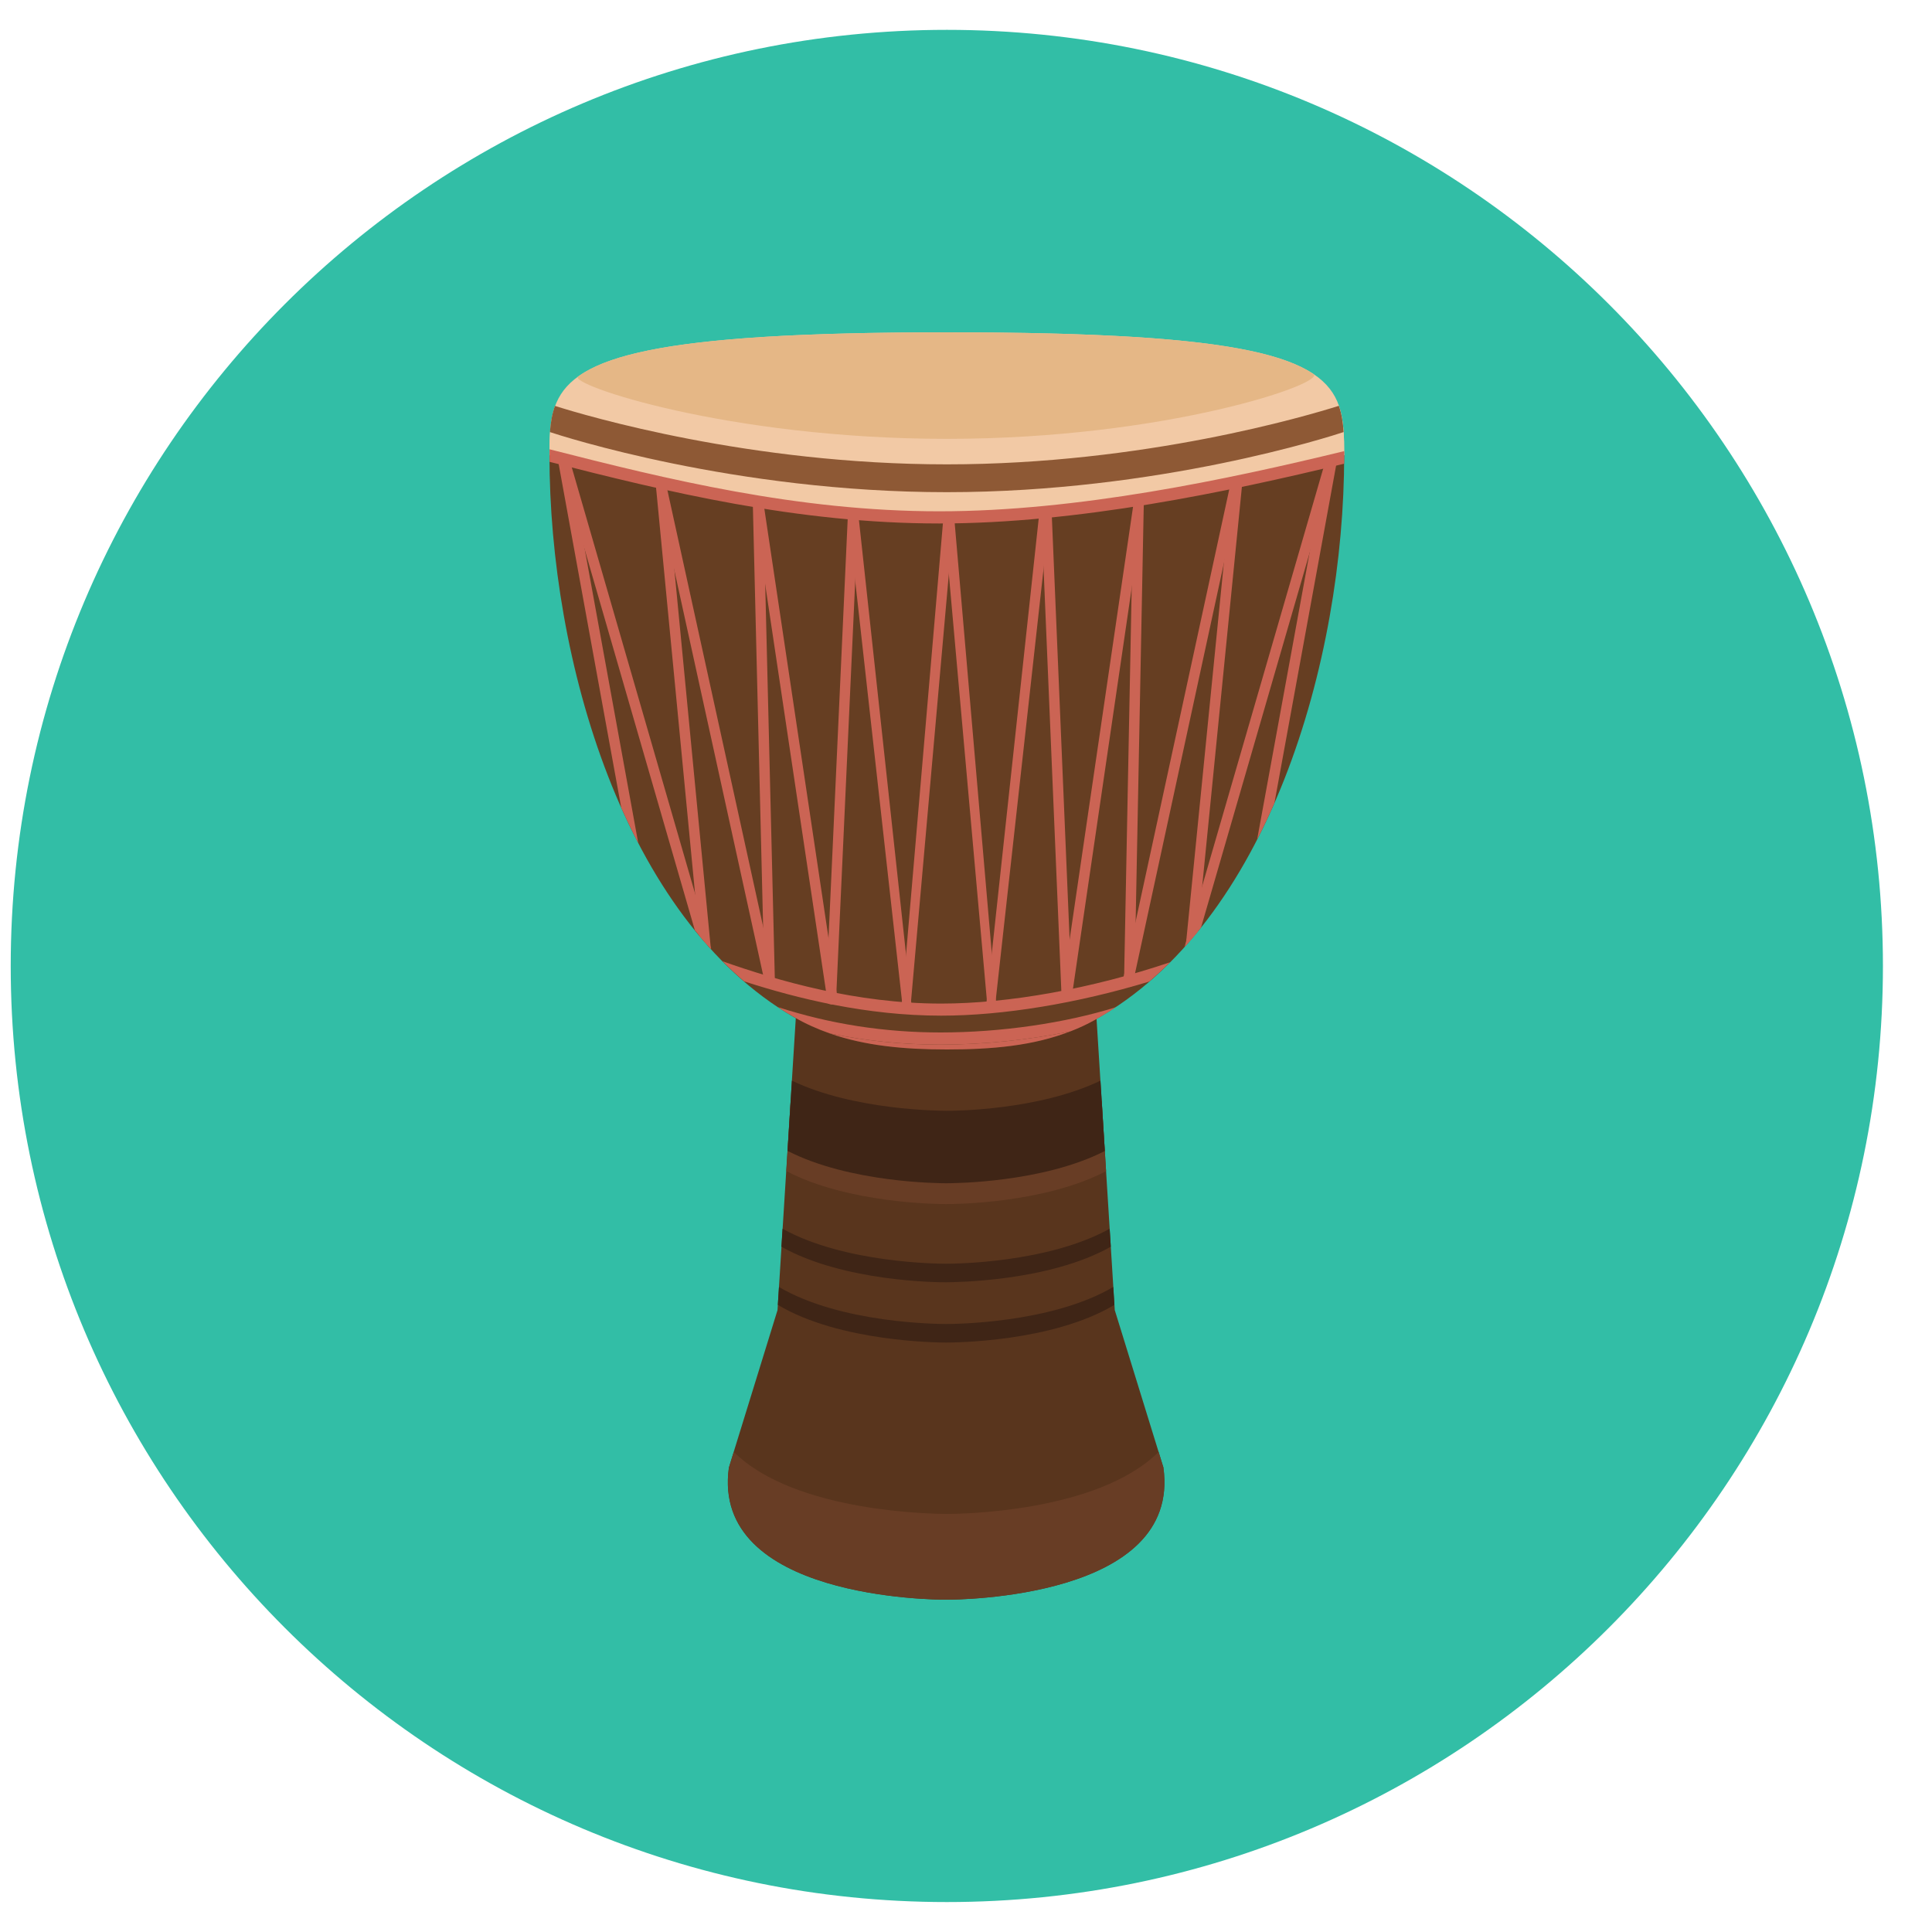<?xml version="1.0" encoding="utf-8"?>
<!-- Generated by IcoMoon.io -->
<!DOCTYPE svg PUBLIC "-//W3C//DTD SVG 1.1//EN" "http://www.w3.org/Graphics/SVG/1.1/DTD/svg11.dtd">
<svg version="1.1" xmlns="http://www.w3.org/2000/svg" xmlns:xlink="http://www.w3.org/1999/xlink" width="20" height="20" viewBox="0 0 20 20">
<path fill="rgb(50, 190, 166)" d="M19.492 10c0-5.352-4.339-9.691-9.69-9.691s-9.691 4.338-9.691 9.691c0 5.352 4.339 9.69 9.691 9.69s9.69-4.339 9.69-9.69z"></path>
<path fill="rgb(89, 53, 29)" d="M12.044 15.193l-0.504-1.631-0.192-3.070h-3.107l-0.192 3.070-0.504 1.631c-0.187 1.355 2.127 1.367 2.249 1.367s2.436-0.013 2.249-1.367z"></path>
<path fill="rgb(104, 61, 37)" d="M11.994 15.030c-0.637 0.635-2.098 0.643-2.199 0.642s-1.562-0.008-2.199-0.642l-0.050 0.163c-0.187 1.355 2.128 1.367 2.249 1.367s2.436-0.013 2.249-1.367l-0.050-0.163z"></path>
<path fill="rgb(63, 37, 22)" d="M9.795 13.706c-0.079 0-1.088-0.005-1.731-0.383l-0.012 0.185c0.642 0.384 1.662 0.39 1.742 0.39s1.1-0.005 1.742-0.39l-0.012-0.185c-0.643 0.378-1.651 0.383-1.731 0.383z"></path>
<path fill="rgb(63, 37, 22)" d="M11.499 12.906l-0.012-0.186c-0.644 0.357-1.615 0.362-1.693 0.362s-1.049-0.005-1.693-0.362l-0.012 0.186c0.644 0.363 1.626 0.369 1.705 0.368s1.061-0.005 1.705-0.368z"></path>
<path fill="rgb(104, 61, 37)" d="M11.45 12.123l-0.045-0.727c-0.641 0.314-1.536 0.319-1.61 0.319s-0.969-0.005-1.61-0.319l-0.045 0.727c0.643 0.337 1.579 0.342 1.656 0.342s1.012-0.005 1.656-0.342z"></path>
<path fill="rgb(63, 37, 22)" d="M11.437 11.914l-0.045-0.727c-0.64 0.308-1.523 0.313-1.597 0.312s-0.957-0.005-1.597-0.312l-0.045 0.727c0.643 0.33 1.567 0.335 1.643 0.335s1-0.005 1.643-0.335z"></path>
<path fill="rgb(102, 62, 34)" d="M13.915 4.711c0 2.133-0.785 4.851-2.584 5.848-0.446 0.247-0.955 0.305-1.53 0.305-0.597 0-1.123-0.069-1.582-0.334-1.761-1.020-2.531-3.706-2.531-5.818 0 0 1.842 0.624 4.114 0.624s4.113-0.624 4.113-0.624z"></path>
<path fill="rgb(242, 201, 165)" d="M13.915 4.711c0-0.191-0.003-0.361-0.054-0.51-0.176-0.504-0.92-0.761-4.059-0.761-3.049 0-3.838 0.256-4.042 0.729-0.068 0.157-0.071 0.339-0.071 0.543 0 0 1.842 0.624 4.114 0.624s4.113-0.624 4.113-0.624z"></path>
<path fill="rgb(229, 183, 134)" d="M13.596 3.871c-0.429-0.286-1.436-0.431-3.794-0.431-2.402 0-3.401 0.159-3.817 0.457-0.112 0.080 1.545 0.646 3.817 0.646s3.936-0.578 3.794-0.672z"></path>
<path fill="rgb(242, 201, 165)" d="M9.802 4.807c-2.037 0-3.728-0.501-4.056-0.605-0.055 0.149-0.058 0.32-0.058 0.509 0 0 1.842 0.624 4.114 0.624s4.113-0.624 4.113-0.624c0-0.191-0.003-0.361-0.055-0.51-0.32 0.101-2.015 0.606-4.059 0.606z"></path>
<path fill="rgb(142, 89, 53)" d="M13.909 4.473c-0.006-0.097-0.020-0.188-0.049-0.272-0.32 0.101-2.015 0.606-4.059 0.606-2.037 0-3.728-0.501-4.056-0.605-0.031 0.084-0.045 0.174-0.052 0.271 0.115 0.038 1.91 0.622 4.107 0.622 2.199 0 3.995-0.584 4.108-0.622z"></path>
<path fill="rgb(203, 100, 84)" d="M8.59 10.698c0.366 0.128 0.769 0.166 1.212 0.166 0.469 0 0.894-0.038 1.277-0.187-0.426 0.088-0.895 0.137-1.344 0.137-0.391 0-0.773-0.039-1.145-0.116z"></path>
<path fill="rgb(203, 100, 84)" d="M8.053 10.426c0.055 0.036 0.11 0.071 0.167 0.103 0.119 0.069 0.242 0.124 0.371 0.169 0.371 0.077 0.754 0.116 1.145 0.116 0.448 0 0.918-0.049 1.344-0.137 0.086-0.033 0.171-0.072 0.253-0.118 0.074-0.041 0.146-0.085 0.217-0.132-0.523 0.164-1.189 0.261-1.813 0.261-0.583 0-1.147-0.088-1.682-0.262z"></path>
<path fill="rgb(203, 100, 84)" d="M12.114 9.961c-0.811 0.273-1.668 0.428-2.371 0.428-0.878 0-1.688-0.235-2.263-0.438 0.072 0.073 0.147 0.142 0.223 0.208 0.557 0.18 1.271 0.355 2.040 0.355 0.641 0 1.409-0.127 2.154-0.353 0.074-0.064 0.147-0.131 0.217-0.201z"></path>
<path fill="rgb(203, 100, 84)" d="M13.915 4.67c-1.21 0.294-2.762 0.623-4.191 0.623-1.469 0-2.828-0.334-4.035-0.642-0 0.020-0 0.040-0 0.061 0 0.023 0 0.046 0 0.069 1.206 0.308 2.563 0.638 4.035 0.638 1.43 0 2.978-0.325 4.191-0.619 0-0.030 0.001-0.059 0.001-0.088 0-0.014-0-0.028-0-0.041z"></path>
<path fill="rgb(203, 100, 84)" d="M11.043 10.36c-0.003 0-0.005-0-0.008-0.001-0.030-0.004-0.050-0.032-0.046-0.061l0.752-5.132c0.004-0.029 0.032-0.050 0.061-0.046s0.050 0.032 0.046 0.061l-0.752 5.132c-0.004 0.027-0.027 0.046-0.053 0.046z"></path>
<path fill="rgb(203, 100, 84)" d="M11.69 10.217c-0 0-0.001 0-0.001 0-0.030-0.001-0.053-0.025-0.053-0.055l0.097-4.983c0.001-0.029 0.025-0.053 0.054-0.053 0 0 0.001 0 0.001 0 0.030 0.001 0.053 0.025 0.053 0.055l-0.097 4.983c-0.001 0.029-0.025 0.053-0.054 0.053z"></path>
<path fill="rgb(203, 100, 84)" d="M10.26 10.426c-0.002 0-0.003-0-0.005-0-0.026-0.003-0.044-0.029-0.042-0.059l0.547-5.067c0.003-0.030 0.029-0.051 0.059-0.048s0.051 0.029 0.048 0.059l-0.562 5.067c-0.002 0.028-0.023 0.049-0.046 0.049z"></path>
<path fill="rgb(203, 100, 84)" d="M11.043 10.36c-0.029 0-0.053-0.023-0.054-0.052l-0.21-4.995c-0.001-0.030 0.022-0.055 0.052-0.056 0.028-0.001 0.055 0.022 0.056 0.052l0.21 4.995c0.001 0.030-0.022 0.055-0.052 0.056-0.001 0-0.001 0-0.002 0z"></path>
<path fill="rgb(203, 100, 84)" d="M13.789 4.731c-0.029-0.008-0.059 0.008-0.067 0.037l-0.001 0.003c0.034-0.010 0.064-0.019 0.090-0.027-0.006-0.006-0.013-0.010-0.022-0.013z"></path>
<path fill="rgb(203, 100, 84)" d="M13.826 4.798c0.006-0.020-0.001-0.040-0.015-0.054-0.025 0.008-0.056 0.017-0.090 0.027l-1.459 5.033c0.059-0.065 0.116-0.132 0.171-0.202l1.392-4.804z"></path>
<path fill="rgb(203, 100, 84)" d="M13.794 4.73c-0.027-0.005-0.053 0.012-0.061 0.038 0.033-0.010 0.062-0.018 0.086-0.026-0.007-0.006-0.015-0.010-0.025-0.012z"></path>
<path fill="rgb(203, 100, 84)" d="M13.837 4.793c0.004-0.020-0.004-0.039-0.019-0.051-0.024 0.008-0.053 0.016-0.086 0.026-0.001 0.002-0.001 0.004-0.002 0.006l-0.716 3.916c0.063-0.123 0.123-0.249 0.179-0.378l0.643-3.518z"></path>
<path fill="rgb(203, 100, 84)" d="M11.684 10.177c-0.004 0-0.008-0-0.011-0.001-0.029-0.006-0.048-0.035-0.041-0.064l1.114-5.142c0.006-0.029 0.035-0.048 0.064-0.041s0.048 0.035 0.041 0.064l-1.114 5.142c-0.005 0.025-0.028 0.043-0.053 0.043z"></path>
<path fill="rgb(203, 100, 84)" d="M12.861 4.986c0.003-0.030-0.019-0.056-0.048-0.059s-0.056 0.019-0.059 0.048l-0.004 0.039c0.038-0.008 0.075-0.016 0.111-0.024l0-0.004z"></path>
<path fill="rgb(203, 100, 84)" d="M12.861 4.991c-0.036 0.008-0.073 0.016-0.111 0.024l-0.475 4.775c0.042-0.047 0.083-0.095 0.123-0.144l0.463-4.655z"></path>
<path fill="rgb(203, 100, 84)" d="M9.382 10.446c-0.002 0-0.003-0-0.005-0-0.026-0.003-0.044-0.030-0.041-0.059l0.43-5.027c0.003-0.030 0.030-0.051 0.059-0.048s0.051 0.030 0.048 0.059l-0.445 5.027c-0.002 0.028-0.023 0.048-0.046 0.048z"></path>
<path fill="rgb(203, 100, 84)" d="M10.265 10.437c-0.024 0-0.044-0.021-0.046-0.049l-0.448-5.019c-0.003-0.030 0.019-0.056 0.048-0.059s0.056 0.019 0.059 0.048l0.433 5.019c0.003 0.030-0.016 0.056-0.041 0.059-0.002 0-0.003 0-0.005 0z"></path>
<path fill="rgb(203, 100, 84)" d="M8.601 10.396c-0.001 0-0.002-0-0.002-0-0.030-0.001-0.053-0.027-0.051-0.056l0.23-5.025c0.001-0.030 0.025-0.052 0.056-0.051 0.030 0.001 0.053 0.027 0.051 0.056l-0.23 5.025c-0.001 0.029-0.025 0.052-0.054 0.052z"></path>
<path fill="rgb(203, 100, 84)" d="M9.391 10.48c-0.024 0-0.044-0.021-0.046-0.049l-0.569-5.109c-0.003-0.030 0.019-0.056 0.049-0.059s0.056 0.019 0.059 0.049l0.554 5.109c0.002 0.030-0.016 0.056-0.042 0.059-0.002 0-0.003 0-0.004 0z"></path>
<path fill="rgb(203, 100, 84)" d="M7.968 10.228c-0.029 0-0.053-0.023-0.054-0.053l-0.121-4.965c-0.001-0.030 0.023-0.054 0.053-0.055 0-0 0.001-0 0.001-0 0.029 0 0.053 0.023 0.054 0.053l0.121 4.965c0.001 0.030-0.023 0.054-0.053 0.055-0 0-0.001 0-0.001 0z"></path>
<path fill="rgb(203, 100, 84)" d="M8.617 10.396c-0.026 0-0.049-0.019-0.053-0.046l-0.77-5.151c-0.004-0.029 0.016-0.057 0.045-0.061s0.057 0.016 0.061 0.045l0.77 5.151c0.004 0.029-0.016 0.057-0.045 0.061-0.003 0-0.005 0.001-0.008 0.001z"></path>
<path fill="rgb(203, 100, 84)" d="M6.896 5.012c-0.003-0.030-0.029-0.051-0.059-0.049-0.022 0.002-0.040 0.018-0.046 0.038 0.035 0.008 0.070 0.015 0.106 0.023l-0.001-0.012z"></path>
<path fill="rgb(203, 100, 84)" d="M6.791 5.001c-0.002 0.007-0.003 0.014-0.002 0.021l0.448 4.662c0.040 0.048 0.081 0.094 0.122 0.14l-0.462-4.8c-0.036-0.008-0.072-0.015-0.106-0.023z"></path>
<path fill="rgb(203, 100, 84)" d="M7.962 10.177c-0.025 0-0.047-0.017-0.053-0.042l-1.12-5.106c-0.006-0.029 0.012-0.058 0.041-0.064s0.058 0.012 0.064 0.041l1.12 5.106c0.006 0.029-0.012 0.058-0.041 0.064-0.004 0.001-0.008 0.001-0.012 0.001z"></path>
<path fill="rgb(203, 100, 84)" d="M5.884 4.756c-0.005-0.029-0.034-0.049-0.063-0.043-0.017 0.003-0.031 0.015-0.039 0.029 0.029 0.009 0.064 0.019 0.104 0.032l-0.003-0.017z"></path>
<path fill="rgb(203, 100, 84)" d="M5.783 4.742c-0.005 0.010-0.007 0.022-0.005 0.033l0.653 3.586c0.056 0.125 0.114 0.247 0.176 0.366l-0.72-3.954c-0.041-0.012-0.076-0.023-0.105-0.031z"></path>
<path fill="rgb(203, 100, 84)" d="M5.893 4.75c-0.008-0.029-0.038-0.045-0.067-0.037-0.016 0.005-0.028 0.016-0.034 0.031 0.030 0.009 0.067 0.020 0.109 0.033l-0.008-0.027z"></path>
<path fill="rgb(203, 100, 84)" d="M5.792 4.744c-0.005 0.011-0.006 0.024-0.002 0.036l1.403 4.849c0.055 0.068 0.111 0.134 0.169 0.197l-1.461-5.050c-0.042-0.012-0.079-0.024-0.109-0.033z"></path>
</svg>
